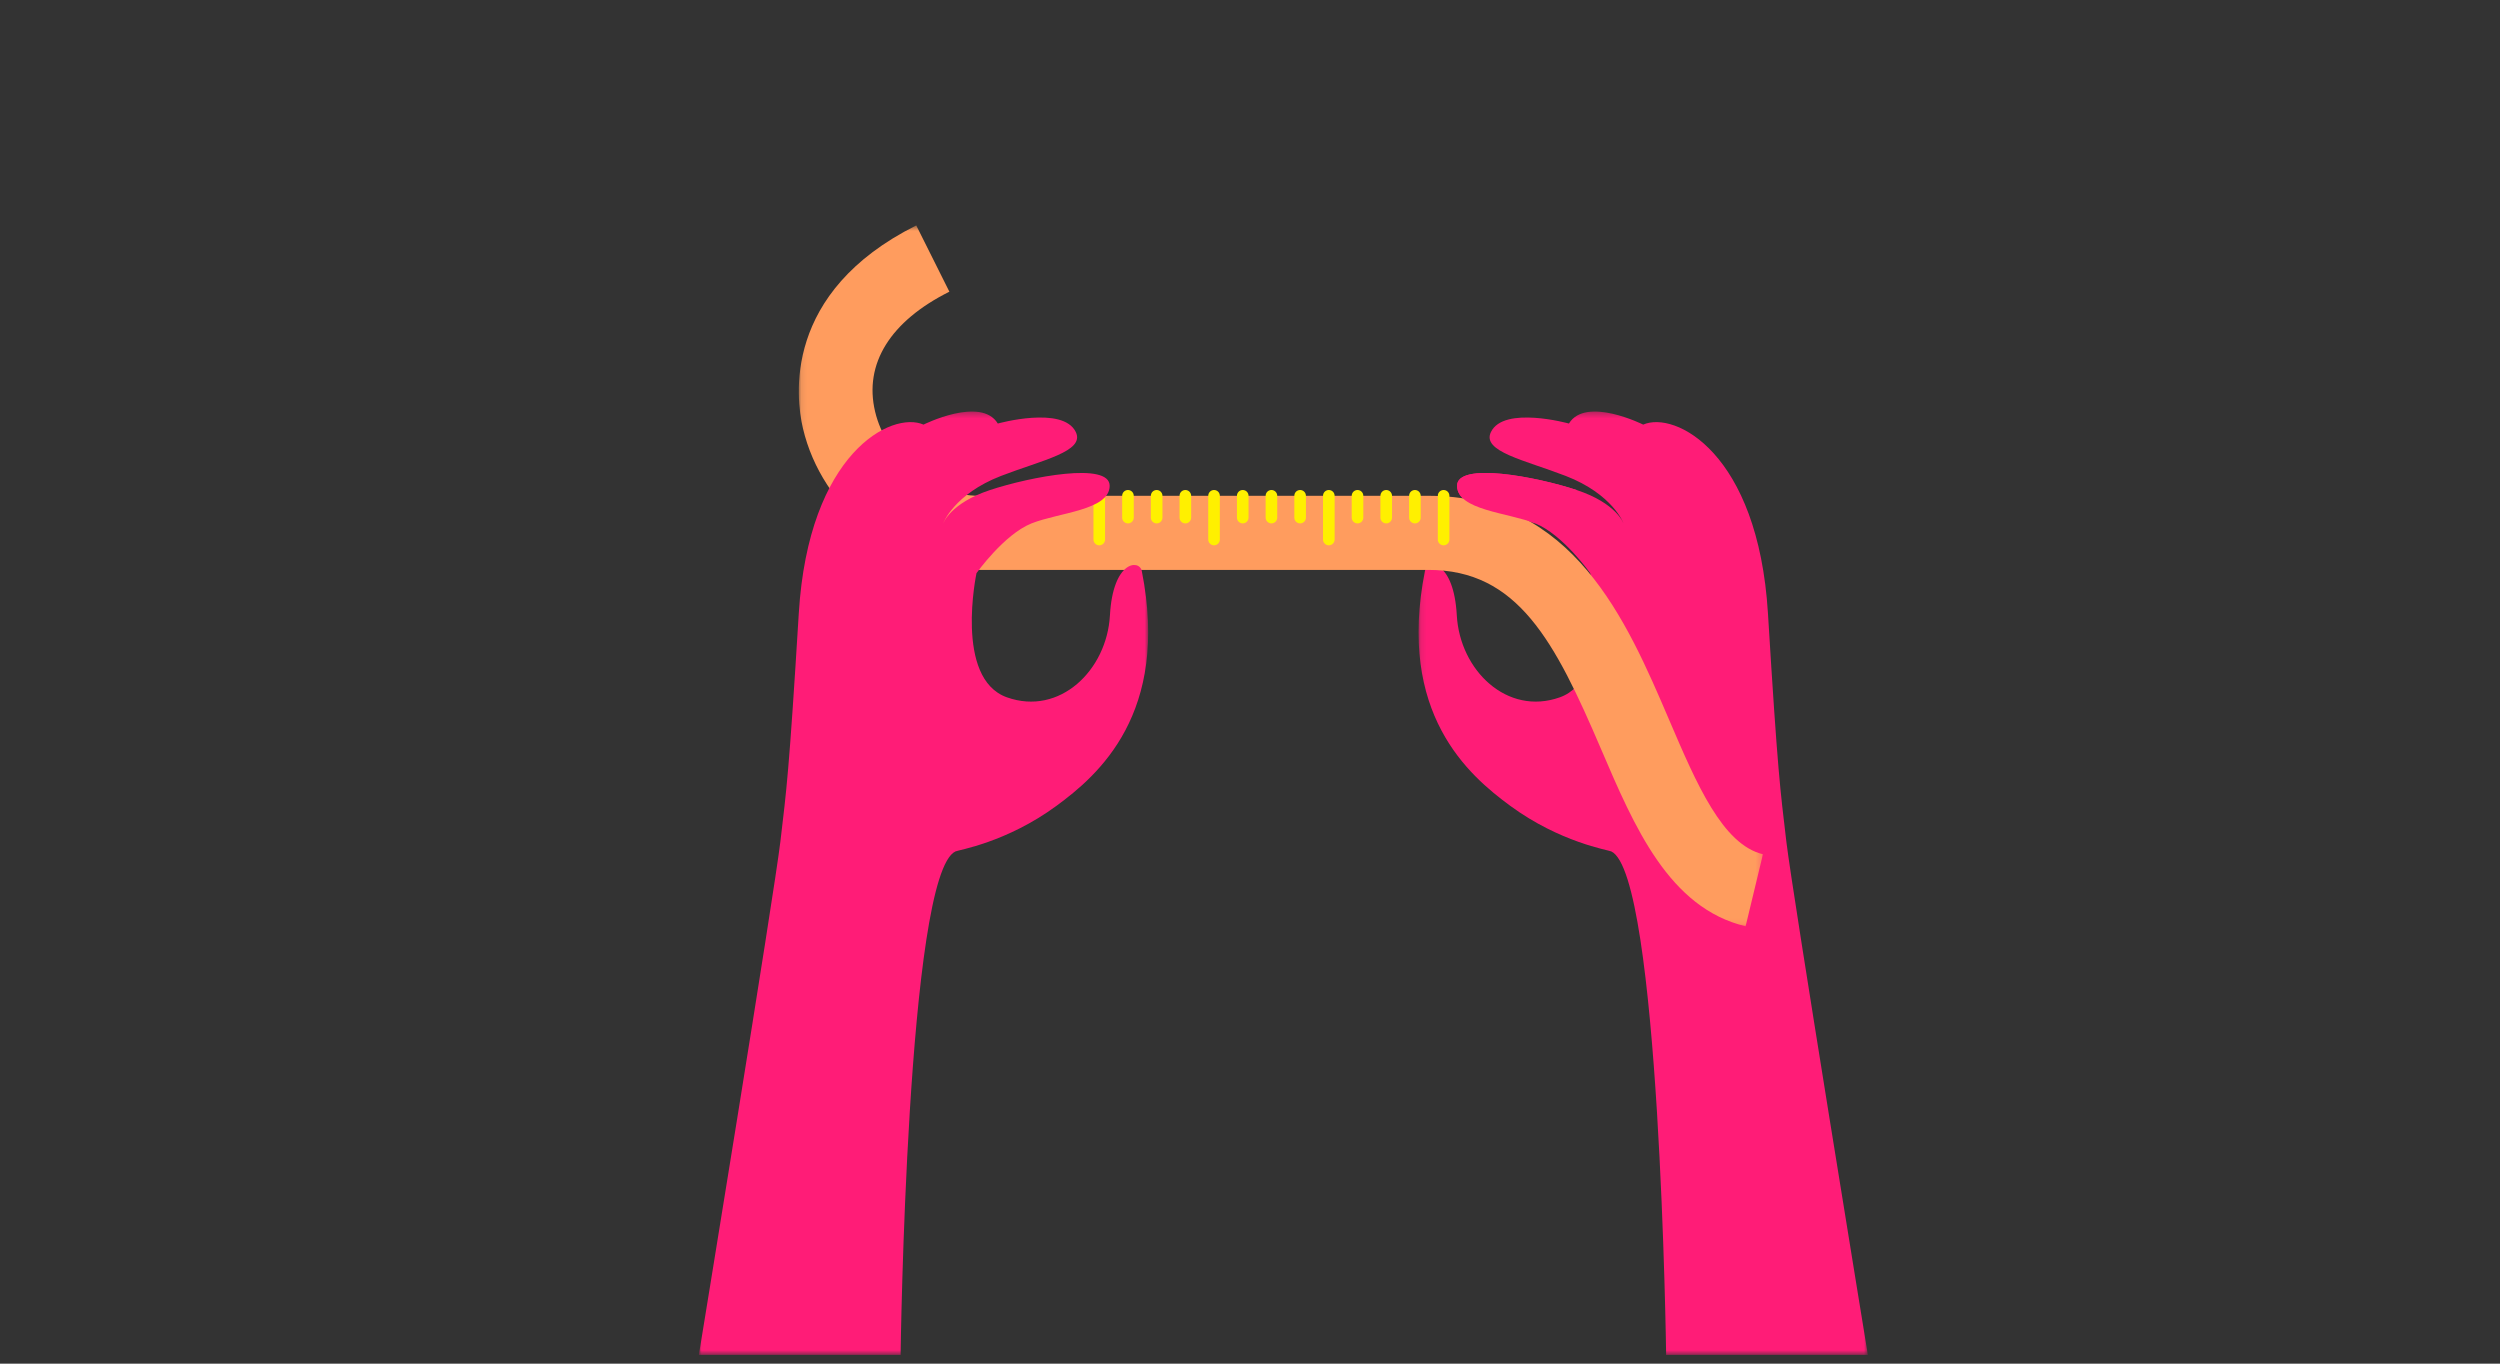 <?xml version="1.0" encoding="UTF-8"?>
<svg width="440px" height="240px" viewBox="0 0 440 240" version="1.1" xmlns="http://www.w3.org/2000/svg" xmlns:xlink="http://www.w3.org/1999/xlink">
    <rect x="0" y="0" width="440" height="240" fill="#333333" stroke="none"/>
    <!-- Generator: Sketch 44 (41411) - http://www.bohemiancoding.com/sketch -->
    <title>service-consultancy</title>
    <desc>Created with Sketch.</desc>
    <defs>
        <polygon id="path-1" points="79.183 166.33 0.101 166.33 0.101 0.298 79.183 0.298"></polygon>
        <polygon id="path-3" points="169.775 0.537 0.084 0.537 0.084 123.893 169.775 123.893 169.775 0.537"></polygon>
        <polygon id="path-5" points="1.82471934e-20 0.298 1.82471934e-20 166.33 79.082 166.33 79.082 0.298 0 0.298"></polygon>
    </defs>
    <g id="Assets" stroke="none" stroke-width="1" fill="none" fill-rule="evenodd">
        <g id="service-consultancy">
            <g id="Page-1" transform="translate(123, 39)">
                <g id="Group-3" transform="translate(126.562, 33.133)">
                    <mask id="mask-2" fill="white">
                        <use xlink:href="#path-1"></use>
                    </mask>
                    <g id="Clip-2"></g>
                    <path d="M12.837,3.915 C11.194,7.34 18.764,8.832 26.004,11.63 C34.281,14.829 36.221,19.999 36.17,19.986 C36.17,19.986 34.975,16.441 27.918,14.107 C20.86,11.773 6.835,9.09 6.882,13.387 C6.93,17.684 15.797,18.055 20.636,19.986 C25.475,21.918 30.318,28.742 30.318,28.742 C30.318,28.742 34.258,47.279 24.976,50.593 C15.694,53.907 7.373,45.845 6.835,36.163 C6.297,26.481 1.637,26.302 1.23,28.353 C-3.749,53.429 8.922,64.32 16.245,69.695 C25.011,76.13 33.459,77.455 34.022,77.717 C42.583,81.705 43.679,166.33 43.679,166.33 L79.183,166.33 C79.183,166.33 65.908,85.109 64.833,75.966 C63.758,66.822 63.329,64.131 61.597,35.804 C59.864,7.478 45.19,0.153 39.642,2.598 C39.642,2.598 29.536,-2.449 26.568,2.41 C26.568,2.41 15.094,-0.788 12.837,3.915" id="Fill-1" fill="#FF1C77" mask="url(#mask-2)"></path>
                </g>
                <g id="Group-6" transform="translate(17.503, 0.137)">
                    <mask id="mask-4" fill="white">
                        <use xlink:href="#path-3"></use>
                    </mask>
                    <g id="Clip-5"></g>
                    <path d="M166.722,123.893 C153.246,120.645 147.166,106.442 141.286,92.706 C133.132,73.654 126.611,61.166 110.898,61.166 L31.835,61.166 C17.502,61.166 4.169,50.466 0.82,36.277 C-0.456,30.869 -2.79,12.313 20.757,0.536 L26.587,12.201 C16.175,17.409 11.53,24.895 13.509,33.28 C15.474,41.604 23.523,48.124 31.835,48.124 L110.898,48.124 C136.387,48.124 145.749,69.997 153.272,87.572 C158.099,98.848 162.657,109.498 169.775,111.213 L166.722,123.893 Z" id="Fill-4" fill="#FF9C5E" mask="url(#mask-4)"></path>
                </g>
                <path d="M70.47,56.977 C69.907,56.977 69.449,56.52 69.449,55.956 L69.449,48.261 C69.449,47.697 69.907,47.24 70.47,47.24 C71.033,47.24 71.49,47.697 71.49,48.261 L71.49,55.956 C71.49,56.52 71.033,56.977 70.47,56.977" id="Fill-7" fill="#FFF000"></path>
                <path d="M75.521,53.119 C74.957,53.119 74.5,52.662 74.5,52.099 L74.5,48.261 C74.5,47.697 74.957,47.24 75.521,47.24 C76.084,47.24 76.541,47.697 76.541,48.261 L76.541,52.099 C76.541,52.662 76.084,53.119 75.521,53.119" id="Fill-9" fill="#FFF000"></path>
                <path d="M80.571,53.119 C80.008,53.119 79.55,52.662 79.55,52.099 L79.55,48.261 C79.55,47.697 80.008,47.24 80.571,47.24 C81.134,47.24 81.592,47.697 81.592,48.261 L81.592,52.099 C81.592,52.662 81.134,53.119 80.571,53.119" id="Fill-11" fill="#FFF000"></path>
                <path d="M85.621,53.119 C85.058,53.119 84.601,52.662 84.601,52.099 L84.601,48.261 C84.601,47.697 85.058,47.24 85.621,47.24 C86.185,47.24 86.642,47.697 86.642,48.261 L86.642,52.099 C86.642,52.662 86.185,53.119 85.621,53.119" id="Fill-13" fill="#FFF000"></path>
                <path d="M90.671,56.977 C90.108,56.977 89.651,56.52 89.651,55.956 L89.651,48.261 C89.651,47.697 90.108,47.24 90.671,47.24 C91.234,47.24 91.692,47.697 91.692,48.261 L91.692,55.956 C91.692,56.52 91.234,56.977 90.671,56.977" id="Fill-15" fill="#FFF000"></path>
                <path d="M95.722,53.119 C95.159,53.119 94.702,52.662 94.702,52.099 L94.702,48.261 C94.702,47.697 95.159,47.24 95.722,47.24 C96.286,47.24 96.743,47.697 96.743,48.261 L96.743,52.099 C96.743,52.662 96.286,53.119 95.722,53.119" id="Fill-17" fill="#FFF000"></path>
                <path d="M100.772,53.119 C100.21,53.119 99.752,52.662 99.752,52.099 L99.752,48.261 C99.752,47.697 100.21,47.24 100.772,47.24 C101.336,47.24 101.793,47.697 101.793,48.261 L101.793,52.099 C101.793,52.662 101.336,53.119 100.772,53.119" id="Fill-19" fill="#FFF000"></path>
                <path d="M105.823,53.119 C105.259,53.119 104.802,52.662 104.802,52.099 L104.802,48.261 C104.802,47.697 105.259,47.24 105.823,47.24 C106.386,47.24 106.843,47.697 106.843,48.261 L106.843,52.099 C106.843,52.662 106.386,53.119 105.823,53.119" id="Fill-21" fill="#FFF000"></path>
                <path d="M110.873,56.977 C110.309,56.977 109.852,56.52 109.852,55.956 L109.852,48.261 C109.852,47.697 110.309,47.24 110.873,47.24 C111.436,47.24 111.894,47.697 111.894,48.261 L111.894,55.956 C111.894,56.52 111.436,56.977 110.873,56.977" id="Fill-23" fill="#FFF000"></path>
                <path d="M115.923,53.119 C115.36,53.119 114.903,52.662 114.903,52.099 L114.903,48.261 C114.903,47.697 115.36,47.24 115.923,47.24 C116.487,47.24 116.944,47.697 116.944,48.261 L116.944,52.099 C116.944,52.662 116.487,53.119 115.923,53.119" id="Fill-25" fill="#FFF000"></path>
                <path d="M120.974,53.119 C120.411,53.119 119.954,52.662 119.954,52.099 L119.954,48.261 C119.954,47.697 120.411,47.24 120.974,47.24 C121.537,47.24 121.995,47.697 121.995,48.261 L121.995,52.099 C121.995,52.662 121.537,53.119 120.974,53.119" id="Fill-27" fill="#FFF000"></path>
                <path d="M126.024,53.119 C125.461,53.119 125.004,52.662 125.004,52.099 L125.004,48.261 C125.004,47.697 125.461,47.24 126.024,47.24 C126.588,47.24 127.045,47.697 127.045,48.261 L127.045,52.099 C127.045,52.662 126.588,53.119 126.024,53.119" id="Fill-29" fill="#FFF000"></path>
                <path d="M131.075,56.977 C130.512,56.977 130.054,56.52 130.054,55.956 L130.054,48.261 C130.054,47.697 130.512,47.24 131.075,47.24 C131.638,47.24 132.095,47.697 132.095,48.261 L132.095,55.956 C132.095,56.52 131.638,56.977 131.075,56.977" id="Fill-31" fill="#FFF000"></path>
                <g id="Group-35" transform="translate(0, 33.133)">
                    <mask id="mask-6" fill="white">
                        <use xlink:href="#path-5"></use>
                    </mask>
                    <g id="Clip-34"></g>
                    <path d="M66.346,3.915 C67.989,7.34 60.419,8.832 53.179,11.63 C44.903,14.829 42.962,19.999 43.013,19.986 C43.013,19.986 44.208,16.441 51.266,14.107 C58.324,11.773 72.349,9.09 72.301,13.387 C72.254,17.684 63.387,18.055 58.547,19.986 C53.708,21.918 48.865,28.742 48.865,28.742 C48.865,28.742 44.925,47.279 54.207,50.593 C63.489,53.907 71.811,45.845 72.349,36.163 C72.886,26.481 77.547,26.302 77.953,28.353 C82.932,53.429 70.262,64.32 62.938,69.695 C54.172,76.13 45.724,77.455 45.161,77.717 C36.6,81.705 35.505,166.33 35.505,166.33 L-0,166.33 C-0,166.33 13.275,85.109 14.35,75.966 C15.426,66.822 15.854,64.131 17.587,35.804 C19.319,7.478 33.993,0.153 39.541,2.598 C39.541,2.598 49.647,-2.449 52.615,2.41 C52.615,2.41 64.089,-0.788 66.346,3.915" id="Fill-33" fill="#FF1C77" mask="url(#mask-6)"></path>
                </g>
                <path d="M154.479,47.24 C147.422,44.906 133.397,42.223 133.444,46.52 C133.492,50.817 142.359,51.188 147.198,53.119" id="Fill-36" fill="#FF1C77"></path>
            </g>
            <rect id="Rectangle-5" fill-opacity="0" fill="#FFFFFF" x="0" y="0" width="440" height="240"></rect>
        </g>
    </g>
</svg>